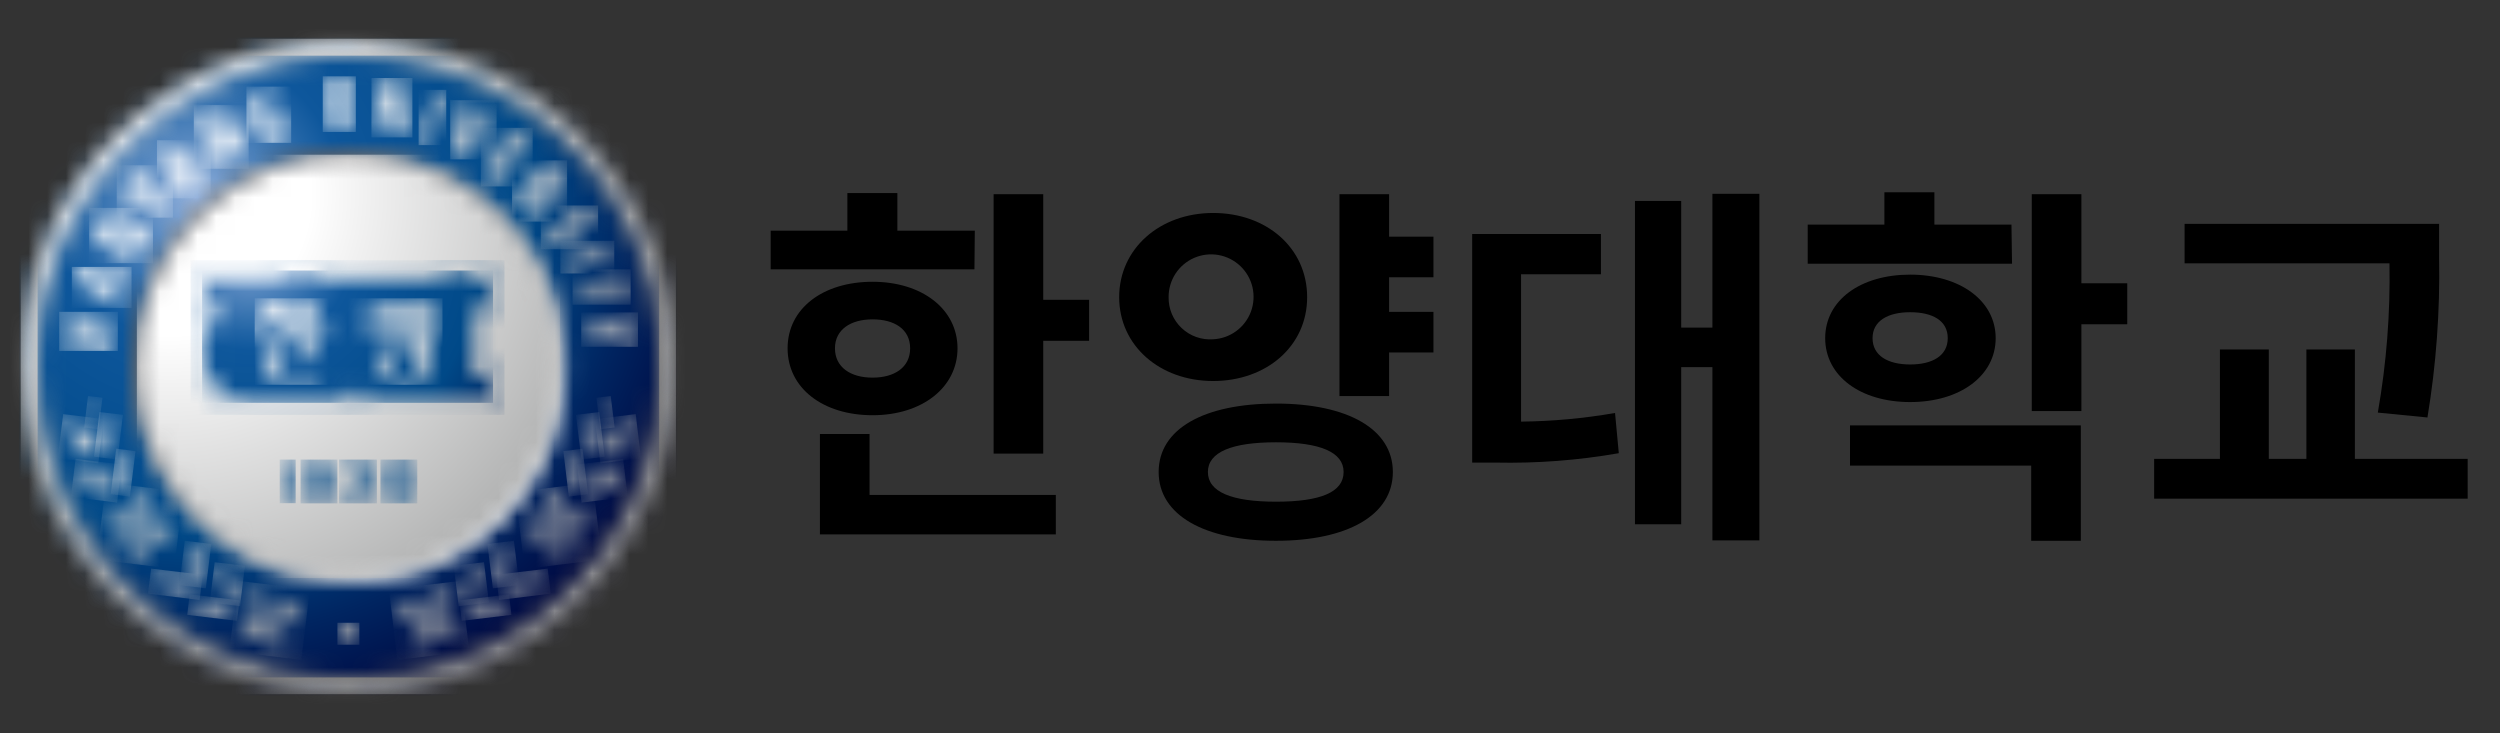<svg width="133" height="39" viewBox="0 0 133 39" fill="none" xmlns="http://www.w3.org/2000/svg">
<rect x="0" y="0" width="133" height="39" fill="#333333" stroke="none"/>
<mask id="mask0_1_15991" style="mask-type:luminance" maskUnits="userSpaceOnUse" x="1" y="2" width="35" height="35">
<path d="M1.1 19.5C1.1 22.947 2.122 26.317 4.037 29.184C5.953 32.05 8.675 34.284 11.86 35.603C15.045 36.922 18.549 37.268 21.93 36.595C25.311 35.923 28.417 34.263 30.855 31.825C33.292 29.387 34.953 26.282 35.625 22.9C36.298 19.519 35.952 16.015 34.633 12.83C33.314 9.645 31.08 6.923 28.214 5.007C25.347 3.092 21.977 2.07 18.53 2.07C16.241 2.07 13.975 2.521 11.86 3.397C9.745 4.273 7.824 5.557 6.205 7.175C2.936 10.444 1.1 14.877 1.1 19.5Z" fill="white"/>
</mask>
<g mask="url(#mask0_1_15991)">
<path d="M35.96 2.06H1.1V36.93H35.96V2.06Z" fill="url(#paint0_radial_1_15991)"/>
</g>
<mask id="mask1_1_15991" style="mask-type:luminance" maskUnits="userSpaceOnUse" x="1" y="2" width="35" height="35">
<path d="M1.17 19.5C1.17 16.064 2.189 12.706 4.097 9.85C6.006 6.993 8.719 4.767 11.893 3.452C15.067 2.138 18.559 1.794 21.929 2.464C25.298 3.134 28.393 4.788 30.822 7.218C33.252 9.647 34.906 12.742 35.576 16.111C36.246 19.481 35.903 22.973 34.588 26.147C33.273 29.321 31.047 32.034 28.19 33.943C25.334 35.851 21.976 36.87 18.54 36.87C13.935 36.865 9.52 35.033 6.263 31.777C3.007 28.52 1.175 24.105 1.17 19.5ZM1 19.5C1 22.96 2.026 26.342 3.947 29.219C5.869 32.097 8.6 34.34 11.796 35.665C14.992 36.99 18.509 37.339 21.903 36.666C25.297 35.993 28.415 34.329 30.864 31.885C33.312 29.441 34.981 26.325 35.66 22.932C36.339 19.54 35.996 16.022 34.676 12.824C33.357 9.626 31.118 6.89 28.244 4.964C25.37 3.037 21.99 2.006 18.53 2C13.885 1.997 9.429 3.839 6.142 7.121C2.855 10.402 1.005 14.855 1 19.5Z" fill="white"/>
</mask>
<g mask="url(#mask1_1_15991)">
<path d="M36.03 2H1.03V37H36.03V2Z" fill="url(#paint1_radial_1_15991)"/>
</g>
<mask id="mask2_1_15991" style="mask-type:luminance" maskUnits="userSpaceOnUse" x="1" y="2" width="35" height="35">
<path d="M1.79 19.5C1.79 22.811 2.772 26.047 4.611 28.8C6.451 31.553 9.065 33.699 12.124 34.966C15.183 36.233 18.549 36.564 21.796 35.918C25.043 35.272 28.026 33.678 30.367 31.337C32.708 28.996 34.303 26.013 34.948 22.766C35.594 19.519 35.263 16.153 33.996 13.094C32.729 10.035 30.583 7.421 27.83 5.581C25.077 3.742 21.841 2.76 18.53 2.76C14.09 2.76 9.832 4.524 6.693 7.663C3.554 10.802 1.79 15.06 1.79 19.5Z" fill="white"/>
</mask>
<g mask="url(#mask2_1_15991)">
<path d="M18.53 -13.99L52.02 19.5L18.53 52.98L-14.95 19.5L18.53 -13.99Z" fill="url(#paint2_linear_1_15991)"/>
</g>
<mask id="mask3_1_15991" style="mask-type:luminance" maskUnits="userSpaceOnUse" x="2" y="2" width="34" height="35">
<path d="M2 19.5C2 22.771 2.97 25.969 4.787 28.689C6.605 31.409 9.188 33.529 12.21 34.781C15.233 36.033 18.558 36.36 21.767 35.722C24.975 35.084 27.922 33.509 30.235 31.196C32.549 28.882 34.124 25.935 34.762 22.727C35.4 19.518 35.073 16.193 33.821 13.17C32.569 10.148 30.449 7.565 27.729 5.748C25.009 3.93 21.811 2.96 18.54 2.96C14.154 2.963 9.949 4.706 6.847 7.807C3.746 10.909 2.003 15.114 2 19.5Z" fill="white"/>
</mask>
<g mask="url(#mask3_1_15991)">
<path d="M35.07 2.96H2V36.04H35.07V2.96Z" fill="url(#paint3_radial_1_15991)"/>
</g>
<mask id="mask4_1_15991" style="mask-type:luminance" maskUnits="userSpaceOnUse" x="7" y="7" width="24" height="25">
<path d="M7 19.5C7 21.783 7.677 24.014 8.946 25.912C10.214 27.81 12.017 29.289 14.126 30.163C16.235 31.036 18.556 31.264 20.795 30.818C23.034 30.372 25.09 29.271 26.703 27.657C28.317 26.042 29.415 23.984 29.86 21.745C30.304 19.506 30.074 17.185 29.199 15.077C28.324 12.968 26.843 11.167 24.944 9.9C23.045 8.633 20.813 7.958 18.53 7.96C15.471 7.963 12.539 9.18 10.377 11.344C8.214 13.507 7 16.441 7 19.5Z" fill="white"/>
</mask>
<g mask="url(#mask4_1_15991)">
<path d="M18.53 42.58L-4.55 19.5L18.53 -3.59L41.62 19.5L18.53 42.58Z" fill="url(#paint4_linear_1_15991)"/>
</g>
<mask id="mask5_1_15991" style="mask-type:luminance" maskUnits="userSpaceOnUse" x="7" y="8" width="23" height="23">
<path d="M7.28 19.5C7.282 21.727 7.944 23.903 9.183 25.753C10.421 27.603 12.18 29.045 14.238 29.896C16.296 30.746 18.559 30.968 20.743 30.532C22.926 30.097 24.932 29.024 26.506 27.448C28.079 25.873 29.151 23.867 29.584 21.683C30.018 19.499 29.794 17.236 28.942 15.179C28.089 13.122 26.646 11.364 24.795 10.127C22.943 8.89 20.767 8.23 18.54 8.23C17.061 8.23 15.595 8.522 14.229 9.088C12.862 9.655 11.62 10.485 10.575 11.531C9.529 12.578 8.7 13.821 8.134 15.188C7.569 16.555 7.279 18.02 7.28 19.5Z" fill="white"/>
</mask>
<g mask="url(#mask5_1_15991)">
<path d="M29.79 8.23H7.28V30.75H29.79V8.23Z" fill="url(#paint5_radial_1_15991)"/>
</g>
<mask id="mask6_1_15991" style="mask-type:luminance" maskUnits="userSpaceOnUse" x="10" y="14" width="17" height="8">
<path d="M23.52 14.39V14.95H16.77V14.39H15.16V14.95H10.92V16.38H12.19C11.727 16.594 11.34 16.944 11.081 17.384C10.822 17.823 10.703 18.331 10.74 18.84C10.779 19.551 11.093 20.219 11.615 20.702C12.138 21.186 12.828 21.447 13.54 21.43H18.21V20.93H19.53V21.43H26.21V20H25.11V16.38H26.21V14.95H25.11V14.39H23.52Z" fill="white"/>
</mask>
<g mask="url(#mask6_1_15991)">
<path d="M26.23 14.39H10.75V21.43H26.23V14.39Z" fill="url(#paint6_radial_1_15991)"/>
</g>
<mask id="mask7_1_15991" style="mask-type:luminance" maskUnits="userSpaceOnUse" x="10" y="13" width="17" height="10">
<path d="M23.15 14.56V13.98H25.62V14.56H26.71V16.77H25.59V19.68H26.71V21.92H19.23V21.4H18.66V21.92H13.54C13.057 21.932 12.578 21.835 12.138 21.636C11.698 21.437 11.309 21.141 11 20.77C10.533 20.241 10.268 19.565 10.25 18.86C10.22 18.13 10.466 17.416 10.94 16.86L11.04 16.75H10.5V14.56H14.79V13.98H17.22V14.56H23.15ZM23 13.84V14.42H17.37V13.84H14.66V14.42H10.37V16.85H10.79C10.349 17.421 10.122 18.129 10.15 18.85C10.169 19.587 10.444 20.295 10.93 20.85C11.248 21.232 11.647 21.538 12.099 21.746C12.55 21.954 13.043 22.058 13.54 22.05H18.79V21.5H19.09V22.01H26.85V19.5H25.73V16.9H26.85V14.41H25.76V13.83L23 13.84Z" fill="white"/>
</mask>
<g mask="url(#mask7_1_15991)">
<path d="M26.84 13.84H10.14V22.07H26.84V13.84Z" fill="url(#paint7_radial_1_15991)"/>
</g>
<mask id="mask8_1_15991" style="mask-type:luminance" maskUnits="userSpaceOnUse" x="13" y="15" width="11" height="6">
<path d="M14.06 18.76V19.63C14.055 19.728 14.072 19.826 14.108 19.917C14.145 20.008 14.2 20.09 14.272 20.157C14.343 20.225 14.428 20.276 14.521 20.308C14.614 20.339 14.713 20.35 14.81 20.34H17.05V19.96H14.77V18.76H14.06ZM14.17 17.5C14.185 17.39 14.232 17.287 14.304 17.202C14.377 17.118 14.472 17.056 14.578 17.024C14.684 16.993 14.798 16.992 14.904 17.023C15.011 17.053 15.107 17.114 15.18 17.197C15.254 17.281 15.301 17.383 15.318 17.493C15.335 17.603 15.319 17.715 15.274 17.817C15.229 17.918 15.155 18.004 15.062 18.065C14.97 18.126 14.861 18.159 14.75 18.16C14.668 18.156 14.588 18.136 14.514 18.101C14.44 18.065 14.374 18.015 14.32 17.953C14.266 17.892 14.224 17.82 14.199 17.742C14.173 17.664 14.163 17.582 14.17 17.5ZM13.55 16.41V16.79H14C13.87 16.861 13.762 16.965 13.684 17.091C13.607 17.218 13.564 17.362 13.56 17.51C13.56 18.01 14.07 18.42 14.75 18.42C15.43 18.42 15.94 18.01 15.94 17.51C15.935 17.362 15.892 17.218 15.814 17.092C15.737 16.966 15.629 16.862 15.5 16.79H16V16.4L13.55 16.41ZM20.22 17.01C20.239 16.889 20.293 16.776 20.374 16.685C20.455 16.593 20.561 16.527 20.679 16.494C20.797 16.461 20.922 16.462 21.039 16.498C21.156 16.533 21.26 16.602 21.34 16.695C21.419 16.788 21.47 16.902 21.486 17.024C21.503 17.145 21.484 17.268 21.433 17.379C21.381 17.49 21.299 17.584 21.196 17.65C21.092 17.716 20.972 17.75 20.85 17.75C20.759 17.745 20.67 17.722 20.589 17.681C20.508 17.641 20.435 17.584 20.376 17.515C20.317 17.446 20.273 17.366 20.246 17.279C20.219 17.192 20.21 17.1 20.22 17.01ZM19.55 17.01C19.565 17.165 19.611 17.316 19.684 17.453C19.758 17.591 19.858 17.713 19.979 17.811C20.1 17.91 20.239 17.983 20.389 18.028C20.538 18.072 20.695 18.087 20.85 18.07C21.005 18.087 21.162 18.072 21.311 18.028C21.461 17.983 21.6 17.91 21.721 17.811C21.842 17.713 21.942 17.591 22.016 17.453C22.09 17.316 22.135 17.165 22.15 17.01C22.117 16.698 21.962 16.411 21.719 16.212C21.475 16.013 21.163 15.919 20.85 15.95C20.537 15.919 20.225 16.013 19.982 16.212C19.738 16.411 19.583 16.698 19.55 17.01ZM14.11 16.25H15.39V15.87H14.11V16.25ZM16.35 15.88V18.96H17V17.36H17.54V16.97H17V15.87H16.34L16.35 15.88ZM20.82 19.43C20.804 19.277 20.834 19.123 20.907 18.988C20.98 18.853 21.093 18.744 21.23 18.674C21.366 18.604 21.521 18.577 21.673 18.596C21.825 18.616 21.968 18.681 22.083 18.784C22.197 18.886 22.278 19.021 22.314 19.17C22.351 19.319 22.341 19.476 22.287 19.619C22.232 19.763 22.136 19.887 22.009 19.974C21.883 20.062 21.734 20.109 21.58 20.11C21.485 20.118 21.389 20.107 21.298 20.077C21.208 20.046 21.124 19.998 21.053 19.934C20.982 19.871 20.924 19.793 20.884 19.706C20.844 19.619 20.822 19.526 20.82 19.43ZM22.33 15.88V18.5C22.091 18.393 21.832 18.339 21.57 18.34C21.245 18.302 20.919 18.389 20.656 18.585C20.394 18.78 20.217 19.068 20.16 19.39C20.16 19.97 20.79 20.44 21.57 20.44C21.892 20.485 22.219 20.405 22.485 20.218C22.75 20.03 22.935 19.748 23 19.43V17.73H23.56V17.35H23V16.81H23.55V16.43H23V15.88H22.34H22.33Z" fill="white"/>
</mask>
<g mask="url(#mask8_1_15991)">
<path d="M23.54 15.87H13.55V20.47H23.54V15.87Z" fill="url(#paint8_radial_1_15991)"/>
</g>
<mask id="mask9_1_15991" style="mask-type:luminance" maskUnits="userSpaceOnUse" x="31" y="21" width="2" height="2">
<path d="M31.93 21.95C31.937 22.246 32.035 22.532 32.21 22.77C32.387 22.536 32.488 22.253 32.5 21.96C32.494 21.666 32.4 21.38 32.23 21.14C32.048 21.372 31.944 21.655 31.93 21.95Z" fill="white"/>
</mask>
<g mask="url(#mask9_1_15991)">
<path d="M32.49 21.07L32.7 22.74L31.93 22.84L31.73 21.16L32.49 21.07Z" fill="url(#paint9_radial_1_15991)"/>
</g>
<mask id="mask10_1_15991" style="mask-type:luminance" maskUnits="userSpaceOnUse" x="31" y="22" width="3" height="3">
<path d="M32.57 23.01C32.235 23.412 32.011 23.895 31.92 24.41C32.421 24.256 32.873 23.973 33.23 23.59C33.557 23.214 33.772 22.753 33.85 22.26C33.358 22.376 32.912 22.637 32.57 23.01Z" fill="white"/>
</mask>
<g mask="url(#mask10_1_15991)">
<path d="M33.82 22.03L34.1 24.38L31.94 24.65L31.65 22.3L33.82 22.03Z" fill="url(#paint10_radial_1_15991)"/>
</g>
<mask id="mask11_1_15991" style="mask-type:luminance" maskUnits="userSpaceOnUse" x="30" y="22" width="2" height="3">
<path d="M31.07 23.18C31.179 23.608 31.396 24 31.7 24.32C31.802 23.913 31.802 23.487 31.7 23.08C31.593 22.69 31.37 22.341 31.06 22.08C30.951 22.456 30.951 22.854 31.06 23.23" fill="white"/>
</mask>
<g mask="url(#mask11_1_15991)">
<path d="M31.88 21.92L32.17 24.3L30.93 24.45L30.64 22.07L31.88 21.92Z" fill="url(#paint11_radial_1_15991)"/>
</g>
<mask id="mask12_1_15991" style="mask-type:luminance" maskUnits="userSpaceOnUse" x="30" y="24" width="4" height="3">
<path d="M31.79 25.19C31.381 25.539 31.074 25.991 30.9 26.5C31.419 26.435 31.912 26.235 32.33 25.92C32.716 25.61 33.007 25.197 33.17 24.73C32.669 24.748 32.187 24.923 31.79 25.23" fill="white"/>
</mask>
<g mask="url(#mask12_1_15991)">
<path d="M33.15 24.41L33.4 26.43L30.94 26.74L30.69 24.71L33.15 24.41Z" fill="url(#paint12_radial_1_15991)"/>
</g>
<mask id="mask13_1_15991" style="mask-type:luminance" maskUnits="userSpaceOnUse" x="30" y="23" width="2" height="4">
<path d="M30.29 25.09C30.328 25.533 30.475 25.959 30.72 26.33C30.918 25.955 31.014 25.534 31 25.11C30.973 24.692 30.816 24.294 30.55 23.97C30.366 24.313 30.286 24.702 30.32 25.09" fill="white"/>
</mask>
<g mask="url(#mask13_1_15991)">
<path d="M30.99 23.87L31.29 26.29L30.26 26.42L29.97 24L30.99 23.87Z" fill="url(#paint13_radial_1_15991)"/>
</g>
<mask id="mask14_1_15991" style="mask-type:luminance" maskUnits="userSpaceOnUse" x="26" y="30" width="4" height="2">
<path d="M27.79 30.62C27.311 30.744 26.872 30.992 26.52 31.34C26.991 31.496 27.494 31.527 27.98 31.43C28.437 31.322 28.856 31.09 29.19 30.76C28.9 30.634 28.587 30.569 28.27 30.57C28.109 30.567 27.947 30.584 27.79 30.62Z" fill="white"/>
</mask>
<g mask="url(#mask14_1_15991)">
<path d="M29.14 30.25L29.3 31.58L26.55 31.92L26.39 30.58L29.14 30.25Z" fill="url(#paint14_radial_1_15991)"/>
</g>
<mask id="mask15_1_15991" style="mask-type:luminance" maskUnits="userSpaceOnUse" x="26" y="28" width="2" height="4">
<path d="M26.48 29.84C26.318 30.263 26.266 30.721 26.33 31.17C26.666 30.906 26.93 30.562 27.1 30.17C27.263 29.774 27.295 29.335 27.19 28.92C26.87 29.157 26.624 29.479 26.48 29.85" fill="white"/>
</mask>
<g mask="url(#mask15_1_15991)">
<path d="M27.34 28.77L27.63 31.13L26.22 31.3L25.93 28.94L27.34 28.77Z" fill="url(#paint15_radial_1_15991)"/>
</g>
<mask id="mask16_1_15991" style="mask-type:luminance" maskUnits="userSpaceOnUse" x="24" y="31" width="4" height="2">
<path d="M24.52 32.32C24.92 32.568 25.379 32.706 25.85 32.72C26.297 32.718 26.733 32.59 27.11 32.35C26.744 32.082 26.303 31.936 25.85 31.93C25.384 31.944 24.929 32.079 24.53 32.32" fill="white"/>
</mask>
<g mask="url(#mask16_1_15991)">
<path d="M27.08 31.62L27.21 32.71L24.56 33.03L24.43 31.94L27.08 31.62Z" fill="url(#paint16_radial_1_15991)"/>
</g>
<mask id="mask17_1_15991" style="mask-type:luminance" maskUnits="userSpaceOnUse" x="24" y="30" width="2" height="3">
<path d="M24.83 30.83C24.576 31.205 24.421 31.639 24.38 32.09C24.779 31.913 25.124 31.633 25.38 31.28C25.629 30.93 25.759 30.509 25.75 30.08C25.388 30.24 25.079 30.5 24.86 30.83" fill="white"/>
</mask>
<g mask="url(#mask17_1_15991)">
<path d="M25.75 29.91L26.01 32.05L24.4 32.25L24.14 30.1L25.75 29.91Z" fill="url(#paint17_radial_1_15991)"/>
</g>
<mask id="mask18_1_15991" style="mask-type:luminance" maskUnits="userSpaceOnUse" x="21" y="31" width="4" height="4">
<path d="M22.62 33.37C22.539 33.329 22.472 33.266 22.427 33.187C22.382 33.108 22.361 33.018 22.367 32.927C22.374 32.837 22.407 32.75 22.462 32.678C22.517 32.606 22.593 32.552 22.679 32.523C22.765 32.494 22.857 32.491 22.945 32.514C23.033 32.538 23.111 32.587 23.171 32.655C23.231 32.723 23.27 32.807 23.282 32.897C23.294 32.987 23.28 33.078 23.24 33.16C23.2 33.237 23.14 33.302 23.066 33.348C22.992 33.394 22.907 33.419 22.82 33.42C22.75 33.422 22.681 33.404 22.62 33.37ZM22.8 31.97C22.715 32.133 22.674 32.316 22.68 32.5C22.57 32.351 22.426 32.231 22.26 32.15C21.87 31.96 21.33 31.92 21.21 32.15C21.09 32.38 21.46 32.79 21.85 32.98C22.014 33.064 22.196 33.105 22.38 33.1C22.223 33.2 22.092 33.338 22 33.5C21.81 33.89 21.77 34.43 22 34.5C22.23 34.57 22.64 34.25 22.83 33.86C22.914 33.696 22.955 33.514 22.95 33.33C23.059 33.479 23.204 33.599 23.37 33.68C23.75 33.87 24.3 33.91 24.42 33.68C24.54 33.45 24.17 33.04 23.78 32.85C23.617 32.765 23.434 32.724 23.25 32.73C23.399 32.62 23.519 32.476 23.6 32.31C23.79 31.92 23.83 31.38 23.6 31.26H23.51C23.27 31.26 22.94 31.6 22.77 31.93" fill="white"/>
</mask>
<g mask="url(#mask18_1_15991)">
<path d="M24.51 30.9L24.97 34.64L21.14 35.11L20.69 31.36L24.51 30.9Z" fill="url(#paint18_radial_1_15991)"/>
</g>
<mask id="mask19_1_15991" style="mask-type:luminance" maskUnits="userSpaceOnUse" x="27" y="26" width="5" height="4">
<path d="M29.25 28.02C29.24 27.958 29.243 27.895 29.258 27.834C29.272 27.773 29.299 27.716 29.336 27.666C29.374 27.616 29.421 27.573 29.474 27.541C29.528 27.509 29.588 27.488 29.65 27.48C29.776 27.463 29.904 27.497 30.005 27.573C30.106 27.65 30.173 27.764 30.19 27.89C30.2 27.952 30.197 28.015 30.183 28.076C30.168 28.137 30.141 28.194 30.104 28.244C30.066 28.294 30.019 28.337 29.966 28.369C29.912 28.401 29.852 28.422 29.79 28.43H29.72C29.606 28.429 29.495 28.387 29.409 28.312C29.323 28.237 29.267 28.133 29.25 28.02ZM29.46 26.12C29.2 26.12 29.07 26.7 29.13 27.12C29.151 27.308 29.22 27.486 29.33 27.64C29.151 27.576 28.958 27.559 28.77 27.59C28.33 27.65 27.85 27.93 27.89 28.19C27.93 28.45 28.47 28.58 28.89 28.52C29.078 28.499 29.256 28.43 29.41 28.32C29.346 28.499 29.329 28.692 29.36 28.88C29.42 29.31 29.7 29.8 29.96 29.76C30.22 29.72 30.35 29.18 30.29 28.76C30.264 28.574 30.196 28.396 30.09 28.24C30.266 28.304 30.456 28.321 30.64 28.29C31.08 28.23 31.56 27.94 31.52 27.69C31.48 27.44 30.94 27.3 30.52 27.36C30.332 27.381 30.154 27.45 30 27.56C30.064 27.381 30.081 27.188 30.05 27C29.99 26.58 29.73 26.11 29.48 26.11" fill="white"/>
</mask>
<g mask="url(#mask19_1_15991)">
<path d="M31.53 25.67L32.03 29.76L27.91 30.27L27.41 26.18L31.53 25.67Z" fill="url(#paint19_radial_1_15991)"/>
</g>
<mask id="mask20_1_15991" style="mask-type:luminance" maskUnits="userSpaceOnUse" x="4" y="21" width="2" height="2">
<path d="M4.68 21.95C4.697 22.242 4.798 22.523 4.97 22.76C5.154 22.528 5.254 22.241 5.254 21.945C5.254 21.649 5.154 21.362 4.97 21.13C4.797 21.369 4.699 21.655 4.69 21.95" fill="white"/>
</mask>
<g mask="url(#mask20_1_15991)">
<path d="M4.68 21.07L4.48 22.74L5.24 22.84L5.45 21.16L4.68 21.07Z" fill="url(#paint20_radial_1_15991)"/>
</g>
<mask id="mask21_1_15991" style="mask-type:luminance" maskUnits="userSpaceOnUse" x="3" y="22" width="3" height="3">
<path d="M4 23.59C4.358 23.973 4.809 24.256 5.31 24.41C5.219 23.893 4.991 23.409 4.65 23.01C4.309 22.638 3.862 22.38 3.37 22.27C3.456 22.759 3.673 23.216 4 23.59Z" fill="white"/>
</mask>
<g mask="url(#mask21_1_15991)">
<path d="M3.36 22.03L3.07 24.38L5.23 24.65L5.52 22.3L3.36 22.03Z" fill="url(#paint21_radial_1_15991)"/>
</g>
<mask id="mask22_1_15991" style="mask-type:luminance" maskUnits="userSpaceOnUse" x="5" y="22" width="2" height="3">
<path d="M5.44 23.09C5.331 23.496 5.331 23.924 5.44 24.33C5.745 24.011 5.962 23.618 6.07 23.19C6.18 22.814 6.18 22.416 6.07 22.04C5.748 22.311 5.523 22.68 5.43 23.09" fill="white"/>
</mask>
<g mask="url(#mask22_1_15991)">
<path d="M5.29 21.92L5 24.3L6.25 24.45L6.54 22.07L5.29 21.92Z" fill="url(#paint22_radial_1_15991)"/>
</g>
<mask id="mask23_1_15991" style="mask-type:luminance" maskUnits="userSpaceOnUse" x="4" y="24" width="3" height="3">
<path d="M4 24.68C4.163 25.147 4.454 25.56 4.84 25.87C5.25 26.201 5.74 26.418 6.26 26.5C6.08 26.006 5.773 25.568 5.37 25.23C4.981 24.91 4.502 24.718 4 24.68Z" fill="white"/>
</mask>
<g mask="url(#mask23_1_15991)">
<path d="M4.02 24.41L3.77 26.43L6.23 26.74L6.48 24.71L4.02 24.41Z" fill="url(#paint23_radial_1_15991)"/>
</g>
<mask id="mask24_1_15991" style="mask-type:luminance" maskUnits="userSpaceOnUse" x="6" y="23" width="1" height="4">
<path d="M6.21 25.11C6.186 25.532 6.273 25.952 6.46 26.33C6.707 25.96 6.855 25.533 6.89 25.09C6.921 24.699 6.842 24.308 6.66 23.96C6.392 24.286 6.235 24.689 6.21 25.11Z" fill="white"/>
</mask>
<g mask="url(#mask24_1_15991)">
<path d="M6.18 23.87L5.89 26.29L6.91 26.42L7.21 24L6.18 23.87Z" fill="url(#paint24_radial_1_15991)"/>
</g>
<mask id="mask25_1_15991" style="mask-type:luminance" maskUnits="userSpaceOnUse" x="8" y="30" width="3" height="2">
<path d="M8 30.76C8.332 31.093 8.751 31.325 9.21 31.43C9.696 31.526 10.199 31.495 10.67 31.34C10.315 30.996 9.878 30.748 9.4 30.62C9.246 30.584 9.088 30.567 8.93 30.57C8.61 30.569 8.294 30.633 8 30.76Z" fill="white"/>
</mask>
<g mask="url(#mask25_1_15991)">
<path d="M8.04 30.25L7.87 31.58L10.62 31.92L10.78 30.58L8.04 30.25Z" fill="url(#paint25_radial_1_15991)"/>
</g>
<mask id="mask26_1_15991" style="mask-type:luminance" maskUnits="userSpaceOnUse" x="9" y="28" width="2" height="4">
<path d="M10.08 30.16C10.249 30.552 10.514 30.896 10.85 31.16C10.914 30.711 10.862 30.253 10.7 29.83C10.558 29.461 10.315 29.139 10 28.9C9.892 29.314 9.92 29.753 10.08 30.15" fill="white"/>
</mask>
<g mask="url(#mask26_1_15991)">
<path d="M9.83 28.77L9.54 31.13L10.95 31.3L11.24 28.94L9.83 28.77Z" fill="url(#paint26_radial_1_15991)"/>
</g>
<mask id="mask27_1_15991" style="mask-type:luminance" maskUnits="userSpaceOnUse" x="10" y="31" width="3" height="2">
<path d="M11.32 31.93C10.867 31.936 10.426 32.082 10.06 32.35C10.438 32.588 10.874 32.716 11.32 32.72C11.791 32.708 12.251 32.57 12.65 32.32C12.252 32.076 11.797 31.942 11.33 31.93" fill="white"/>
</mask>
<g mask="url(#mask27_1_15991)">
<path d="M10.09 31.62L9.96 32.71L12.61 33.03L12.75 31.94L10.09 31.62Z" fill="url(#paint27_radial_1_15991)"/>
</g>
<mask id="mask28_1_15991" style="mask-type:luminance" maskUnits="userSpaceOnUse" x="11" y="30" width="2" height="3">
<path d="M11.82 31.27C12.076 31.624 12.421 31.903 12.82 32.08C12.778 31.629 12.623 31.196 12.37 30.82C12.145 30.492 11.833 30.232 11.47 30.07C11.461 30.499 11.591 30.92 11.84 31.27" fill="white"/>
</mask>
<g mask="url(#mask28_1_15991)">
<path d="M11.42 29.91L11.16 32.05L12.77 32.25L13.03 30.1L11.42 29.91Z" fill="url(#paint28_radial_1_15991)"/>
</g>
<mask id="mask29_1_15991" style="mask-type:luminance" maskUnits="userSpaceOnUse" x="12" y="31" width="4" height="4">
<path d="M13.93 33.16C13.903 33.106 13.886 33.046 13.882 32.986C13.878 32.925 13.886 32.864 13.905 32.806C13.925 32.748 13.956 32.695 13.996 32.65C14.036 32.604 14.085 32.567 14.14 32.54C14.252 32.487 14.38 32.479 14.497 32.519C14.615 32.558 14.712 32.641 14.77 32.75C14.797 32.804 14.814 32.864 14.818 32.925C14.822 32.985 14.814 33.046 14.795 33.104C14.775 33.162 14.744 33.215 14.704 33.261C14.664 33.306 14.615 33.343 14.56 33.37C14.494 33.401 14.423 33.418 14.35 33.42C14.262 33.422 14.176 33.399 14.101 33.353C14.027 33.307 13.967 33.24 13.93 33.16ZM13.55 31.34C13.32 31.45 13.36 32 13.55 32.39C13.631 32.556 13.751 32.7 13.9 32.81C13.716 32.804 13.533 32.845 13.37 32.93C12.98 33.12 12.62 33.53 12.73 33.76C12.84 33.99 13.39 33.95 13.73 33.76C13.898 33.682 14.043 33.561 14.15 33.41C14.144 33.594 14.185 33.777 14.27 33.94C14.46 34.33 14.87 34.69 15.1 34.58C15.33 34.47 15.29 33.92 15.1 33.58C15.019 33.414 14.899 33.27 14.75 33.16C14.934 33.166 15.117 33.125 15.28 33.04C15.67 32.85 16.03 32.44 15.92 32.21C15.81 31.98 15.26 32.02 14.87 32.21C14.702 32.288 14.557 32.409 14.45 32.56C14.456 32.376 14.415 32.193 14.33 32.03C14.16 31.69 13.83 31.37 13.6 31.37C13.585 31.36 13.568 31.355 13.55 31.355C13.532 31.355 13.515 31.36 13.5 31.37" fill="white"/>
</mask>
<g mask="url(#mask29_1_15991)">
<path d="M12.66 30.9L12.2 34.64L16.03 35.11L16.49 31.36L12.66 30.9Z" fill="url(#paint29_radial_1_15991)"/>
</g>
<mask id="mask30_1_15991" style="mask-type:luminance" maskUnits="userSpaceOnUse" x="5" y="26" width="5" height="4">
<path d="M7.38 28.42C7.318 28.412 7.258 28.391 7.204 28.359C7.151 28.327 7.104 28.285 7.066 28.234C7.029 28.184 7.002 28.127 6.987 28.066C6.973 28.005 6.97 27.942 6.98 27.88C7.006 27.761 7.076 27.656 7.176 27.585C7.276 27.515 7.399 27.485 7.52 27.5C7.653 27.509 7.776 27.571 7.863 27.671C7.95 27.772 7.994 27.902 7.985 28.035C7.976 28.168 7.914 28.291 7.814 28.378C7.713 28.465 7.583 28.509 7.45 28.5H7.38M7.11 27.09C7.063 27.274 7.063 27.466 7.11 27.65C6.956 27.54 6.777 27.471 6.59 27.45C6.16 27.39 5.59 27.52 5.59 27.78C5.59 28.04 6.04 28.32 6.47 28.38C6.658 28.411 6.85 28.394 7.03 28.33C6.92 28.483 6.851 28.663 6.83 28.85C6.77 29.29 6.9 29.85 7.16 29.85C7.42 29.85 7.7 29.4 7.76 28.97C7.807 28.786 7.807 28.594 7.76 28.41C7.913 28.52 8.092 28.589 8.28 28.61C8.72 28.67 9.28 28.54 9.28 28.28C9.28 28.02 8.83 27.74 8.4 27.68C8.212 27.649 8.019 27.666 7.84 27.73C7.95 27.576 8.019 27.398 8.04 27.21C8.1 26.77 7.97 26.21 7.71 26.21C7.47 26.21 7.2 26.67 7.14 27.09" fill="white"/>
</mask>
<g mask="url(#mask30_1_15991)">
<path d="M5.64 25.67L5.14 29.76L9.26 30.27L9.76 26.18L5.64 25.67Z" fill="url(#paint30_radial_1_15991)"/>
</g>
<mask id="mask31_1_15991" style="mask-type:luminance" maskUnits="userSpaceOnUse" x="17" y="33" width="3" height="2">
<path d="M18 33.72C17.998 33.837 18.031 33.952 18.095 34.05C18.158 34.149 18.25 34.226 18.357 34.272C18.465 34.318 18.584 34.331 18.699 34.31C18.814 34.288 18.92 34.233 19.003 34.151C19.087 34.069 19.144 33.964 19.168 33.849C19.191 33.734 19.18 33.615 19.136 33.507C19.092 33.398 19.016 33.305 18.919 33.24C18.822 33.175 18.707 33.14 18.59 33.14C18.513 33.139 18.436 33.153 18.365 33.181C18.293 33.21 18.228 33.252 18.173 33.306C18.118 33.36 18.075 33.425 18.045 33.496C18.015 33.567 18 33.643 18 33.72Z" fill="white"/>
</mask>
<g mask="url(#mask31_1_15991)">
<path d="M19.12 33.13H17.95V34.3H19.12V33.13Z" fill="url(#paint31_radial_1_15991)"/>
</g>
<mask id="mask32_1_15991" style="mask-type:luminance" maskUnits="userSpaceOnUse" x="3" y="16" width="4" height="3">
<path d="M3.27 17.15L4.45 17.3L4.37 17.88L3.2 17.73L3.15 18.29L6.04 18.67L6.09 18.11L4.89 17.95L4.96 17.37L6.16 17.53L6.27 16.97L3.37 16.59L3.27 17.15Z" fill="white"/>
</mask>
<g mask="url(#mask32_1_15991)">
<path d="M6.27 16.59H3.15V18.67H6.27V16.59Z" fill="url(#paint32_radial_1_15991)"/>
</g>
<mask id="mask33_1_15991" style="mask-type:luminance" maskUnits="userSpaceOnUse" x="3" y="14" width="4" height="3">
<path d="M5.05 15.02L4.46 14.71L5.11 14.83L5.71 14.93L5.58 15.32L5.05 15.02ZM3.82 14.81L6.41 16.37L6.56 15.84L6 15.5L6.17 15.01L6.83 15.1L7 14.6L4 14.2L3.82 14.81Z" fill="white"/>
</mask>
<g mask="url(#mask33_1_15991)">
<path d="M7 14.2H3.82V16.38H7V14.2Z" fill="url(#paint33_radial_1_15991)"/>
</g>
<mask id="mask34_1_15991" style="mask-type:luminance" maskUnits="userSpaceOnUse" x="4" y="11" width="5" height="3">
<path d="M5.34 11.48L7.1 12.43L4.98 12.1L4.74 12.55L7.28 14L7.51 13.56L5.78 12.61L5.8 12.62L7.86 12.95L8.14 12.51L5.6 11.06L5.34 11.48Z" fill="white"/>
</mask>
<g mask="url(#mask34_1_15991)">
<path d="M8.14 11.06H4.74V14H8.14V11.06Z" fill="url(#paint34_radial_1_15991)"/>
</g>
<mask id="mask35_1_15991" style="mask-type:luminance" maskUnits="userSpaceOnUse" x="6" y="8" width="4" height="4">
<path d="M7 9.21L7.42 9.79C7.541 9.967 7.671 10.137 7.81 10.3C7.625 10.197 7.435 10.103 7.24 10.02L6.57 9.72L6.2 10.19L8 10.87L8.85 11.59L9.22 11.16L8.35 10.42L7.42 8.8L7 9.21Z" fill="white"/>
</mask>
<g mask="url(#mask35_1_15991)">
<path d="M9.2 8.79H6.21V11.58H9.2V8.79Z" fill="url(#paint35_radial_1_15991)"/>
</g>
<mask id="mask36_1_15991" style="mask-type:luminance" maskUnits="userSpaceOnUse" x="8" y="7" width="4" height="4">
<path d="M9.28 8.68C9.2 8.5 9 8.28 8.93 8.11C9.07 8.24 9.29 8.44 9.43 8.55L9.89 8.95L9.58 9.22L9.28 8.68ZM8.35 7.9L9.77 10.56L10.17 10.18L9.83 9.58L10.23 9.24L10.76 9.68L11.2 9.34L8.86 7.5L8.35 7.9Z" fill="white"/>
</mask>
<g mask="url(#mask36_1_15991)">
<path d="M11.21 7.46H8.35V10.55H11.21V7.46Z" fill="url(#paint36_radial_1_15991)"/>
</g>
<mask id="mask37_1_15991" style="mask-type:luminance" maskUnits="userSpaceOnUse" x="10" y="5" width="4" height="4">
<path d="M11.38 5.81L11.69 6.38C11.95 6.85 12.22 7.27 12.39 7.52C12.2 7.34 11.89 7.09 11.71 6.93L10.76 6.15L10.32 6.42L11.73 8.97L12.15 8.71L11.83 8.13C11.55 7.62 11.31 7.24 11.16 6.99C11.374 7.21 11.601 7.417 11.84 7.61L12.77 8.37L13.23 8.15L11.81 5.58L11.38 5.81Z" fill="white"/>
</mask>
<g mask="url(#mask37_1_15991)">
<path d="M13.23 5.59H10.31V8.98H13.23V5.59Z" fill="url(#paint37_radial_1_15991)"/>
</g>
<mask id="mask38_1_15991" style="mask-type:luminance" maskUnits="userSpaceOnUse" x="13" y="4" width="3" height="4">
<path d="M14.13 4.68C13.55 4.87 13.13 5.47 13.42 6.47C13.466 6.675 13.553 6.87 13.675 7.041C13.797 7.213 13.951 7.359 14.13 7.47C14.263 7.54 14.411 7.579 14.562 7.585C14.712 7.59 14.862 7.561 15 7.5C15.195 7.44 15.378 7.345 15.54 7.22L15 5.76L14.26 6L14.4 6.44L14.65 6.36L14.86 7.03H14.76C14.51 7.11 14.18 6.96 13.96 6.29C13.74 5.62 13.96 5.23 14.3 5.11C14.409 5.089 14.521 5.089 14.63 5.11L14.58 4.62H14.49C14.361 4.615 14.232 4.636 14.11 4.68" fill="white"/>
</mask>
<g mask="url(#mask38_1_15991)">
<path d="M15.49 4.61H13.11V7.6H15.49V4.61Z" fill="url(#paint38_radial_1_15991)"/>
</g>
<mask id="mask39_1_15991" style="mask-type:luminance" maskUnits="userSpaceOnUse" x="17" y="4" width="2" height="3">
<path d="M18.35 5.94C18.35 6.38 18.25 6.5 18.09 6.5C17.93 6.5 17.81 6.38 17.8 5.96L17.74 4.07H17.18L17.24 5.84C17.24 6.56 17.51 6.97 18.12 6.95C18.73 6.93 18.94 6.52 18.92 5.78L18.84 4.02H18.28L18.35 5.94Z" fill="white"/>
</mask>
<g mask="url(#mask39_1_15991)">
<path d="M18.93 4.06H17.17V7.02H18.93V4.06Z" fill="url(#paint39_radial_1_15991)"/>
</g>
<mask id="mask40_1_15991" style="mask-type:luminance" maskUnits="userSpaceOnUse" x="19" y="4" width="3" height="4">
<path d="M19.76 7.03L20.26 7.08L20.55 5.12H20.56L20.96 7.21L21.46 7.31L21.95 4.43L21.46 4.33L21.18 6.3L20.76 4.21L20.26 4.15L19.76 7.03Z" fill="white"/>
</mask>
<g mask="url(#mask40_1_15991)">
<path d="M21.94 4.15H19.76V7.31H21.94V4.15Z" fill="url(#paint40_radial_1_15991)"/>
</g>
<mask id="mask41_1_15991" style="mask-type:luminance" maskUnits="userSpaceOnUse" x="22" y="4" width="2" height="4">
<path d="M23.208 4.782L22.27 7.537L22.8 7.717L23.738 4.963L23.208 4.782Z" fill="white"/>
</mask>
<g mask="url(#mask41_1_15991)">
<path d="M23.74 4.78H22.27V7.72H23.74V4.78Z" fill="url(#paint41_radial_1_15991)"/>
</g>
<mask id="mask42_1_15991" style="mask-type:luminance" maskUnits="userSpaceOnUse" x="23" y="5" width="4" height="4">
<path d="M23.95 8.2L24.5 8.48L26.42 6.22L25.88 5.91L24.54 7.78V7.77L25.26 5.59L24.69 5.33L23.95 8.2Z" fill="white"/>
</mask>
<g mask="url(#mask42_1_15991)">
<path d="M26.42 5.33H23.95V8.48H26.42V5.33Z" fill="url(#paint42_radial_1_15991)"/>
</g>
<mask id="mask43_1_15991" style="mask-type:luminance" maskUnits="userSpaceOnUse" x="25" y="6" width="4" height="4">
<path d="M25.58 9.13L26.62 9.92L26.92 9.52L26.32 9.07L26.79 8.45L27.32 8.84L27.6 8.47L27.08 8.07L27.48 7.54L28.03 7.96L28.33 7.56L27.33 6.8L25.58 9.13Z" fill="white"/>
</mask>
<g mask="url(#mask43_1_15991)">
<path d="M28.34 6.8H25.58V9.92H28.34V6.8Z" fill="url(#paint43_radial_1_15991)"/>
</g>
<mask id="mask44_1_15991" style="mask-type:luminance" maskUnits="userSpaceOnUse" x="27" y="8" width="4" height="4">
<path d="M28.87 9.9L28.8 9.83L29.43 9.24C29.47 9.261 29.505 9.292 29.53 9.33C29.7 9.52 29.63 9.71 29.46 9.88C29.371 9.965 29.253 10.015 29.13 10.02C29.081 10.018 29.033 10.007 28.988 9.986C28.943 9.966 28.903 9.936 28.87 9.9ZM27.24 10.5L27.64 10.9L28.48 10.11L28.54 10.17C28.67 10.31 28.65 10.44 28.43 10.73C28.28 10.91 28.143 11.101 28.02 11.3L28.41 11.77C28.544 11.521 28.698 11.284 28.87 11.06C29.06 10.81 29.13 10.61 29.05 10.41C29.19 10.466 29.343 10.48 29.491 10.449C29.638 10.419 29.773 10.346 29.88 10.24C29.967 10.173 30.038 10.086 30.086 9.988C30.135 9.889 30.16 9.78 30.16 9.67C30.134 9.393 30.006 9.137 29.8 8.95C29.65 8.79 29.49 8.64 29.37 8.52L27.24 10.5Z" fill="white"/>
</mask>
<g mask="url(#mask44_1_15991)">
<path d="M30.17 8.53H27.24V11.79H30.17V8.53Z" fill="url(#paint44_radial_1_15991)"/>
</g>
<mask id="mask45_1_15991" style="mask-type:luminance" maskUnits="userSpaceOnUse" x="28" y="10" width="4" height="4">
<path d="M30.45 11.07C30.315 11.175 30.209 11.313 30.143 11.47C30.076 11.628 30.051 11.8 30.07 11.97C30.07 12.26 30.07 12.42 29.88 12.54C29.69 12.66 29.54 12.61 29.39 12.38C29.3 12.242 29.245 12.084 29.23 11.92L28.78 12.11C28.807 12.299 28.875 12.48 28.98 12.64C29.035 12.749 29.112 12.846 29.207 12.923C29.302 13.001 29.412 13.057 29.53 13.088C29.649 13.119 29.772 13.125 29.893 13.104C30.014 13.084 30.128 13.038 30.23 12.97C30.374 12.874 30.489 12.741 30.562 12.583C30.634 12.426 30.661 12.252 30.64 12.08C30.64 11.71 30.64 11.59 30.8 11.5C30.837 11.476 30.879 11.461 30.923 11.455C30.966 11.449 31.011 11.453 31.053 11.467C31.095 11.48 31.134 11.502 31.166 11.532C31.198 11.562 31.224 11.599 31.24 11.64C31.313 11.746 31.355 11.871 31.36 12L31.82 11.81C31.802 11.653 31.747 11.502 31.66 11.37C31.588 11.235 31.482 11.121 31.352 11.041C31.222 10.96 31.073 10.915 30.92 10.91C30.754 10.93 30.594 10.985 30.45 11.07Z" fill="white"/>
</mask>
<g mask="url(#mask45_1_15991)">
<path d="M31.82 10.93H28.77V13.26H31.82V10.93Z" fill="url(#paint45_radial_1_15991)"/>
</g>
<mask id="mask46_1_15991" style="mask-type:luminance" maskUnits="userSpaceOnUse" x="29" y="12" width="4" height="3">
<path d="M29.81 14.04L30.05 14.55L32.68 13.32L32.44 12.81L29.81 14.04Z" fill="white"/>
</mask>
<g mask="url(#mask46_1_15991)">
<path d="M32.68 12.81H29.81V14.55H32.68V12.81Z" fill="url(#paint46_radial_1_15991)"/>
</g>
<mask id="mask47_1_15991" style="mask-type:luminance" maskUnits="userSpaceOnUse" x="30" y="14" width="4" height="3">
<path d="M32.59 14.48L32.75 14.96L30.46 15.67L30.62 16.2L32.91 15.5L33.05 15.99L33.54 15.84L33.08 14.33L32.59 14.48Z" fill="white"/>
</mask>
<g mask="url(#mask47_1_15991)">
<path d="M33.55 14.33H30.46V16.21H33.55V14.33Z" fill="url(#paint47_radial_1_15991)"/>
</g>
<mask id="mask48_1_15991" style="mask-type:luminance" maskUnits="userSpaceOnUse" x="30" y="16" width="4" height="3">
<path d="M32.02 17.47L30.92 17.61L30.99 18.17L32.11 18.03L33.94 18.45L33.89 17.88L32.53 17.73V17.72L33.81 17.22L33.71 16.62L32.02 17.47Z" fill="white"/>
</mask>
<g mask="url(#mask48_1_15991)">
<path d="M33.94 16.62H30.92V18.45H33.94V16.62Z" fill="url(#paint48_radial_1_15991)"/>
</g>
<mask id="mask49_1_15991" style="mask-type:luminance" maskUnits="userSpaceOnUse" x="15" y="24" width="3" height="3">
<path d="M16.75 25.59C16.693 25.581 16.639 25.56 16.59 25.53C16.541 25.503 16.502 25.461 16.48 25.41C16.454 25.35 16.44 25.285 16.44 25.22C16.44 25.155 16.454 25.09 16.48 25.03C16.509 24.983 16.546 24.943 16.59 24.91L16.75 24.84H16.94H17.12C17.179 24.849 17.234 24.873 17.28 24.91C17.326 24.94 17.364 24.981 17.39 25.03C17.416 25.09 17.43 25.155 17.43 25.22C17.43 25.285 17.416 25.35 17.39 25.41C17.364 25.459 17.326 25.5 17.28 25.53C17.231 25.56 17.177 25.581 17.12 25.59H16.94C16.877 25.6 16.813 25.6 16.75 25.59ZM16.62 24.5C16.505 24.529 16.396 24.58 16.3 24.65C16.206 24.72 16.128 24.808 16.07 24.91C16.007 25.026 15.976 25.158 15.98 25.29C15.978 25.399 16.005 25.506 16.06 25.6C16.108 25.686 16.177 25.758 16.26 25.81C16.34 25.87 16.432 25.911 16.53 25.93C16.626 25.944 16.724 25.944 16.82 25.93C16.94 25.932 17.06 25.908 17.17 25.86C17.284 25.815 17.394 25.761 17.5 25.7C17.5 26.16 17.26 26.39 16.85 26.39H16.71H16.55L16.41 26.32C16.369 26.292 16.332 26.258 16.3 26.22C16.295 26.204 16.295 26.186 16.3 26.17H16.25L16.02 26.65C16.043 26.642 16.067 26.642 16.09 26.65H16.17L16.3 26.72C16.366 26.754 16.437 26.777 16.51 26.79C16.61 26.802 16.71 26.802 16.81 26.79C16.967 26.791 17.123 26.763 17.27 26.71C17.407 26.654 17.53 26.569 17.63 26.46C17.73 26.345 17.808 26.213 17.86 26.07C17.914 25.905 17.941 25.733 17.94 25.56C17.944 25.41 17.92 25.261 17.87 25.12C17.826 24.992 17.758 24.873 17.67 24.77C17.583 24.674 17.477 24.596 17.36 24.54C17.234 24.486 17.098 24.459 16.96 24.46L16.62 24.53" fill="white"/>
</mask>
<g mask="url(#mask49_1_15991)">
<path d="M17.95 24.45H15.99V26.78H17.95V24.45Z" fill="url(#paint49_radial_1_15991)"/>
</g>
<mask id="mask50_1_15991" style="mask-type:luminance" maskUnits="userSpaceOnUse" x="20" y="24" width="3" height="3">
<path d="M21 25.59C20.943 25.581 20.889 25.56 20.84 25.53C20.796 25.497 20.759 25.457 20.73 25.41C20.703 25.35 20.69 25.285 20.69 25.22C20.69 25.155 20.703 25.09 20.73 25.03C20.759 24.983 20.796 24.943 20.84 24.91L21 24.84H21.18H21.36C21.419 24.849 21.474 24.873 21.52 24.91C21.566 24.94 21.604 24.981 21.63 25.03C21.656 25.09 21.67 25.155 21.67 25.22C21.67 25.285 21.656 25.35 21.63 25.41C21.601 25.457 21.564 25.497 21.52 25.53C21.471 25.56 21.417 25.581 21.36 25.59H21.18C21.12 25.6 21.059 25.6 21 25.59ZM20.88 24.5C20.765 24.529 20.656 24.58 20.56 24.65C20.466 24.72 20.387 24.808 20.33 24.91C20.267 25.026 20.235 25.158 20.24 25.29C20.238 25.399 20.265 25.506 20.32 25.6C20.368 25.686 20.437 25.758 20.52 25.81C20.6 25.87 20.692 25.911 20.79 25.93C20.886 25.944 20.984 25.944 21.08 25.93C21.2 25.932 21.32 25.908 21.43 25.86C21.544 25.815 21.654 25.761 21.76 25.7C21.76 26.16 21.52 26.39 21.11 26.39H21H20.84L20.7 26.32C20.659 26.292 20.622 26.258 20.59 26.22C20.591 26.203 20.591 26.187 20.59 26.17H20.54L20.3 26.65C20.323 26.642 20.347 26.642 20.37 26.65H20.45L20.58 26.72C20.646 26.754 20.717 26.777 20.79 26.79C20.89 26.802 20.99 26.802 21.09 26.79C21.247 26.791 21.402 26.763 21.55 26.71C21.683 26.653 21.803 26.568 21.9 26.46C22.003 26.348 22.081 26.215 22.13 26.07C22.184 25.905 22.211 25.733 22.21 25.56C22.214 25.41 22.19 25.261 22.14 25.12C22.095 24.992 22.028 24.873 21.94 24.77C21.848 24.656 21.732 24.564 21.6 24.5C21.474 24.446 21.337 24.419 21.2 24.42C21.093 24.412 20.986 24.412 20.88 24.42" fill="white"/>
</mask>
<g mask="url(#mask50_1_15991)">
<path d="M22.2 24.45H20.24V26.78H22.2V24.45Z" fill="url(#paint50_radial_1_15991)"/>
</g>
<mask id="mask51_1_15991" style="mask-type:luminance" maskUnits="userSpaceOnUse" x="18" y="24" width="3" height="3">
<path d="M18.71 24.5C18.619 24.525 18.531 24.562 18.45 24.61L18.29 24.72L18.22 24.77H18.15L18.46 25.22C18.454 25.204 18.454 25.186 18.46 25.17C18.462 25.15 18.469 25.131 18.479 25.113C18.489 25.096 18.503 25.081 18.52 25.07C18.567 25.032 18.617 24.999 18.67 24.97L18.87 24.9C18.943 24.89 19.017 24.89 19.09 24.9H19.27H19.43C19.475 24.918 19.516 24.945 19.55 24.98C19.582 25.02 19.6 25.069 19.6 25.12C19.6 25.174 19.582 25.227 19.55 25.27C19.517 25.311 19.476 25.345 19.43 25.37L19.28 25.42H19.1C19.044 25.43 18.986 25.43 18.93 25.42C18.907 25.412 18.887 25.397 18.873 25.377C18.859 25.358 18.851 25.334 18.85 25.31H18.8V25.9H18.85C18.866 25.856 18.898 25.82 18.94 25.8H19.1H19.26H19.43C19.48 25.828 19.528 25.861 19.57 25.9C19.611 25.947 19.633 26.008 19.63 26.07C19.632 26.135 19.61 26.199 19.57 26.25L19.43 26.36C19.373 26.386 19.312 26.403 19.25 26.41H19.08H18.86L18.61 26.33C18.535 26.295 18.465 26.251 18.4 26.2C18.372 26.179 18.35 26.152 18.334 26.12C18.319 26.089 18.31 26.055 18.31 26.02V25.96L18 26.5C18.036 26.491 18.074 26.491 18.11 26.5L18.3 26.59L18.57 26.68C18.68 26.691 18.79 26.691 18.9 26.68C19.01 26.689 19.12 26.689 19.23 26.68C19.345 26.66 19.456 26.623 19.56 26.57C19.721 26.56 19.874 26.501 20 26.4C20.072 26.29 20.107 26.161 20.1 26.03C20.102 25.911 20.064 25.794 19.99 25.7C19.922 25.614 19.827 25.554 19.72 25.53C19.767 25.519 19.81 25.498 19.848 25.468C19.886 25.439 19.917 25.402 19.94 25.36C19.996 25.274 20.024 25.173 20.02 25.07C20.021 24.968 19.993 24.867 19.94 24.78C19.885 24.699 19.814 24.631 19.73 24.58C19.626 24.532 19.514 24.505 19.4 24.5C19.297 24.49 19.193 24.49 19.09 24.5C18.961 24.51 18.834 24.534 18.71 24.57" fill="white"/>
</mask>
<g mask="url(#mask51_1_15991)">
<path d="M20.05 24.45H18.04V26.78H20.05V24.45Z" fill="url(#paint51_radial_1_15991)"/>
</g>
<mask id="mask52_1_15991" style="mask-type:luminance" maskUnits="userSpaceOnUse" x="14" y="24" width="2" height="3">
<path d="M15.1 24.5H15.17C15.17 24.5 15.17 24.5 15.17 24.58C15.178 24.597 15.182 24.616 15.182 24.635C15.182 24.654 15.178 24.673 15.17 24.69C15.141 24.72 15.102 24.738 15.06 24.74H14.99C14.984 24.724 14.984 24.706 14.99 24.69H14.94V25.24H14.99C14.986 25.224 14.986 25.206 14.99 25.19H15.05H15.18V26.65C15.187 26.666 15.19 26.683 15.19 26.7C15.19 26.717 15.187 26.734 15.18 26.75C15.169 26.755 15.157 26.758 15.145 26.758C15.133 26.758 15.121 26.755 15.11 26.75V26.8H15.76V26.75H15.69C15.683 26.734 15.68 26.717 15.68 26.7C15.68 26.683 15.683 26.666 15.69 26.65V24.65C15.685 24.639 15.683 24.627 15.683 24.615C15.683 24.603 15.685 24.591 15.69 24.58H15.77V24.5H15.1Z" fill="white"/>
</mask>
<g mask="url(#mask52_1_15991)">
<path d="M15.73 24.45H14.88V26.77H15.73V24.45Z" fill="url(#paint52_radial_1_15991)"/>
</g>
<path d="M51.84 14.33H41V12.27H45.08V10.27H47.74V12.27H51.86L51.84 14.33ZM46.42 22.09C43.78 22.09 41.9 20.65 41.9 18.53C41.9 16.41 43.78 14.99 46.42 14.99C49.06 14.99 50.94 16.45 50.94 18.53C50.94 20.61 49.06 22.09 46.42 22.09ZM46.26 26.33H56.17V28.43H43.62V23.09H46.26V26.33ZM46.42 20.09C47.58 20.09 48.42 19.55 48.42 18.53C48.42 17.51 47.58 16.99 46.42 16.99C45.26 16.99 44.42 17.53 44.42 18.53C44.42 19.53 45.24 20.09 46.42 20.09ZM57.94 15.95V18.13H55.5V24.13H52.86V10.33H55.5V15.95H57.94Z" fill="black"/>
<path d="M64.54 20.27C61.7 20.27 59.54 18.39 59.54 15.81C59.54 13.23 61.7 11.33 64.54 11.33C67.38 11.33 69.54 13.19 69.54 15.81C69.54 18.43 67.36 20.27 64.54 20.27ZM74.1 25.11C74.1 27.41 71.68 28.77 67.88 28.77C64.08 28.77 61.64 27.41 61.64 25.11C61.64 22.81 64.06 21.47 67.88 21.47C71.7 21.47 74.1 22.83 74.1 25.11ZM64.54 18.05C64.983 18.028 65.409 17.877 65.766 17.615C66.124 17.353 66.396 16.992 66.55 16.577C66.703 16.161 66.731 15.71 66.631 15.278C66.53 14.847 66.304 14.454 65.982 14.15C65.66 13.846 65.256 13.643 64.82 13.566C64.383 13.49 63.934 13.544 63.528 13.72C63.122 13.897 62.776 14.19 62.535 14.561C62.294 14.933 62.167 15.367 62.17 15.81C62.165 16.117 62.224 16.421 62.343 16.704C62.462 16.986 62.639 17.241 62.862 17.452C63.085 17.663 63.349 17.825 63.638 17.928C63.927 18.03 64.234 18.072 64.54 18.05ZM71.48 25.11C71.48 24.05 70.22 23.53 67.88 23.53C65.54 23.53 64.26 24.05 64.26 25.11C64.26 26.17 65.52 26.69 67.88 26.69C70.24 26.69 71.48 26.19 71.48 25.11ZM73.9 14.75V16.59H76.26V18.75H73.9V21.07H71.26V10.33H73.9V12.59H76.26V14.75H73.9Z" fill="black"/>
<path d="M80.92 22.43C82.596 22.412 84.268 22.258 85.92 21.97L86.12 24.11C83.955 24.49 81.758 24.657 79.56 24.61H78.32V12.45H85.17V14.59H80.92V22.43ZM93.6 10.31V28.75H91.1V19.53H89.44V27.89H86.98V10.69H89.44V17.43H91.1V10.31H93.6Z" fill="black"/>
<path d="M107.04 14.03H96.17V11.95H100.25V10.23H102.91V11.95H107.01L107.04 14.03ZM101.62 21.39C98.98 21.39 97.1 20.01 97.1 17.99C97.1 15.97 98.98 14.61 101.62 14.61C104.26 14.61 106.17 15.99 106.17 17.99C106.17 19.99 104.28 21.39 101.62 21.39ZM98.42 22.63H110.7V28.77H108.06V24.77H98.42V22.63ZM101.62 19.39C102.8 19.39 103.62 18.93 103.62 17.99C103.62 17.05 102.8 16.61 101.62 16.61C100.44 16.61 99.62 17.07 99.62 17.99C99.62 18.91 100.42 19.39 101.62 19.39ZM113.17 17.25H110.73V21.87H108.09V10.33H110.73V15.07H113.17V17.25Z" fill="black"/>
<path d="M131.28 24.41V26.53H114.6V24.41H118.1V18.59H120.7V24.41H122.7V18.59H125.28V24.41H131.28ZM126.5 21.95C126.961 19.329 127.168 16.67 127.12 14.01H116.22V11.91H129.76V13.69C129.814 16.543 129.606 19.395 129.14 22.21L126.5 21.95Z" fill="black"/>
<defs>
<radialGradient id="paint0_radial_1_15991" cx="0" cy="0" r="1" gradientUnits="userSpaceOnUse" gradientTransform="translate(12.055 10.864) scale(28.866 28.866)">
<stop stop-color="white"/>
<stop offset="0.26" stop-color="white"/>
<stop offset="0.36" stop-color="#F1F1F1"/>
<stop offset="0.9" stop-color="#A9AAAA"/>
<stop offset="1" stop-color="#A9AAAA"/>
</radialGradient>
<radialGradient id="paint1_radial_1_15991" cx="0" cy="0" r="1" gradientUnits="userSpaceOnUse" gradientTransform="translate(10.386 11.404) scale(29.239 29.238)">
<stop stop-color="#94B2DD"/>
<stop offset="0.09" stop-color="#5C8CC2"/>
<stop offset="0.2" stop-color="#2466A7"/>
<stop offset="0.25" stop-color="#0E579C"/>
<stop offset="0.57" stop-color="#004988"/>
<stop offset="0.75" stop-color="#002561"/>
<stop offset="0.91" stop-color="#000A43"/>
<stop offset="1" stop-color="#000038"/>
</radialGradient>
<linearGradient id="paint2_linear_1_15991" x1="6.629" y1="9.556" x2="30.489" y2="33.416" gradientUnits="userSpaceOnUse">
<stop stop-color="#C8C9CA"/>
<stop offset="0.27" stop-color="#A2A2A3"/>
<stop offset="0.59" stop-color="#7B7A7A"/>
<stop offset="0.85" stop-color="#626060"/>
<stop offset="1" stop-color="#595757"/>
</linearGradient>
<radialGradient id="paint3_radial_1_15991" cx="0" cy="0" r="1" gradientUnits="userSpaceOnUse" gradientTransform="translate(10.384 10.5) scale(31.226)">
<stop stop-color="#94B2DD"/>
<stop offset="0.09" stop-color="#5C8CC2"/>
<stop offset="0.2" stop-color="#2466A7"/>
<stop offset="0.25" stop-color="#0E579C"/>
<stop offset="0.57" stop-color="#004988"/>
<stop offset="0.75" stop-color="#002561"/>
<stop offset="0.91" stop-color="#000A43"/>
<stop offset="1" stop-color="#000038"/>
</radialGradient>
<linearGradient id="paint4_linear_1_15991" x1="26.948" y1="27.046" x2="10.561" y2="10.658" gradientUnits="userSpaceOnUse">
<stop stop-color="white"/>
<stop offset="0.16" stop-color="#DDDCDC"/>
<stop offset="0.45" stop-color="#A4A3A3"/>
<stop offset="0.69" stop-color="#7B7A7A"/>
<stop offset="0.88" stop-color="#626060"/>
<stop offset="1" stop-color="#595757"/>
</linearGradient>
<radialGradient id="paint5_radial_1_15991" cx="0" cy="0" r="1" gradientUnits="userSpaceOnUse" gradientTransform="translate(9.011 10.32) scale(28.865)">
<stop stop-color="white"/>
<stop offset="0.26" stop-color="white"/>
<stop offset="0.36" stop-color="#F1F1F1"/>
<stop offset="0.9" stop-color="#A9AAAA"/>
<stop offset="1" stop-color="#A9AAAA"/>
</radialGradient>
<radialGradient id="paint6_radial_1_15991" cx="0" cy="0" r="1" gradientUnits="userSpaceOnUse" gradientTransform="translate(13.387 13.284) scale(21.408 21.408)">
<stop stop-color="#94B2DD"/>
<stop offset="0.09" stop-color="#5C8CC2"/>
<stop offset="0.2" stop-color="#2466A7"/>
<stop offset="0.25" stop-color="#0E579C"/>
<stop offset="0.57" stop-color="#004988"/>
<stop offset="0.75" stop-color="#002561"/>
<stop offset="0.91" stop-color="#000A43"/>
<stop offset="1" stop-color="#000038"/>
</radialGradient>
<radialGradient id="paint7_radial_1_15991" cx="0" cy="0" r="1" gradientUnits="userSpaceOnUse" gradientTransform="translate(9.678 10.839) scale(28.941 28.941)">
<stop stop-color="#94B2DD"/>
<stop offset="0.09" stop-color="#5C8CC2"/>
<stop offset="0.2" stop-color="#2466A7"/>
<stop offset="0.25" stop-color="#0E579C"/>
<stop offset="0.57" stop-color="#004988"/>
<stop offset="0.75" stop-color="#002561"/>
<stop offset="0.91" stop-color="#000A43"/>
<stop offset="1" stop-color="#000038"/>
</radialGradient>
<radialGradient id="paint8_radial_1_15991" cx="0" cy="0" r="1" gradientUnits="userSpaceOnUse" gradientTransform="translate(10.72 12.297) scale(28.865 28.865)">
<stop stop-color="white"/>
<stop offset="0.1" stop-color="white"/>
<stop offset="0.25" stop-color="#F5F5F5"/>
<stop offset="0.51" stop-color="#D9DBDC"/>
<stop offset="0.84" stop-color="#ACB0B3"/>
<stop offset="1" stop-color="#94999C"/>
</radialGradient>
<radialGradient id="paint9_radial_1_15991" cx="0" cy="0" r="1" gradientUnits="userSpaceOnUse" gradientTransform="translate(10.525 11.279) rotate(83.021) scale(28.854 28.854)">
<stop stop-color="white"/>
<stop offset="0.26" stop-color="white"/>
<stop offset="0.36" stop-color="#F1F1F1"/>
<stop offset="0.9" stop-color="#A9AAAA"/>
<stop offset="1" stop-color="#A9AAAA"/>
</radialGradient>
<radialGradient id="paint10_radial_1_15991" cx="0" cy="0" r="1" gradientUnits="userSpaceOnUse" gradientTransform="translate(9.646 9.969) rotate(83.022) scale(28.859 28.859)">
<stop stop-color="white"/>
<stop offset="0.26" stop-color="white"/>
<stop offset="0.36" stop-color="#F1F1F1"/>
<stop offset="0.9" stop-color="#A9AAAA"/>
<stop offset="1" stop-color="#A9AAAA"/>
</radialGradient>
<radialGradient id="paint11_radial_1_15991" cx="0" cy="0" r="1" gradientUnits="userSpaceOnUse" gradientTransform="translate(13.253 10.809) rotate(83.021) scale(28.863 28.863)">
<stop stop-color="white"/>
<stop offset="0.26" stop-color="white"/>
<stop offset="0.36" stop-color="#F1F1F1"/>
<stop offset="0.9" stop-color="#A9AAAA"/>
<stop offset="1" stop-color="#A9AAAA"/>
</radialGradient>
<radialGradient id="paint12_radial_1_15991" cx="0" cy="0" r="1" gradientUnits="userSpaceOnUse" gradientTransform="translate(11.932 8.695) rotate(83.021) scale(28.864 28.865)">
<stop stop-color="white"/>
<stop offset="0.26" stop-color="white"/>
<stop offset="0.36" stop-color="#F1F1F1"/>
<stop offset="0.9" stop-color="#A9AAAA"/>
<stop offset="1" stop-color="#A9AAAA"/>
</radialGradient>
<radialGradient id="paint13_radial_1_15991" cx="0" cy="0" r="1" gradientUnits="userSpaceOnUse" gradientTransform="translate(11.175 11.499) rotate(83.022) scale(28.868 28.868)">
<stop stop-color="white"/>
<stop offset="0.26" stop-color="white"/>
<stop offset="0.36" stop-color="#F1F1F1"/>
<stop offset="0.9" stop-color="#A9AAAA"/>
<stop offset="1" stop-color="#A9AAAA"/>
</radialGradient>
<radialGradient id="paint14_radial_1_15991" cx="0" cy="0" r="1" gradientUnits="userSpaceOnUse" gradientTransform="translate(11.85 9.356) rotate(83.02) scale(28.877 28.878)">
<stop stop-color="white"/>
<stop offset="0.26" stop-color="white"/>
<stop offset="0.36" stop-color="#F1F1F1"/>
<stop offset="0.9" stop-color="#A9AAAA"/>
<stop offset="1" stop-color="#A9AAAA"/>
</radialGradient>
<radialGradient id="paint15_radial_1_15991" cx="0" cy="0" r="1" gradientUnits="userSpaceOnUse" gradientTransform="translate(12.019 13.385) rotate(83.021) scale(28.872 28.872)">
<stop stop-color="white"/>
<stop offset="0.26" stop-color="white"/>
<stop offset="0.36" stop-color="#F1F1F1"/>
<stop offset="0.9" stop-color="#A9AAAA"/>
<stop offset="1" stop-color="#A9AAAA"/>
</radialGradient>
<radialGradient id="paint16_radial_1_15991" cx="0" cy="0" r="1" gradientUnits="userSpaceOnUse" gradientTransform="translate(9.477 11.372) rotate(83.022) scale(28.865 28.865)">
<stop stop-color="white"/>
<stop offset="0.26" stop-color="white"/>
<stop offset="0.36" stop-color="#F1F1F1"/>
<stop offset="0.9" stop-color="#A9AAAA"/>
<stop offset="1" stop-color="#A9AAAA"/>
</radialGradient>
<radialGradient id="paint17_radial_1_15991" cx="0" cy="0" r="1" gradientUnits="userSpaceOnUse" gradientTransform="translate(8.57 11.9) rotate(83.022) scale(28.86 28.86)">
<stop stop-color="white"/>
<stop offset="0.26" stop-color="white"/>
<stop offset="0.36" stop-color="#F1F1F1"/>
<stop offset="0.9" stop-color="#A9AAAA"/>
<stop offset="1" stop-color="#A9AAAA"/>
</radialGradient>
<radialGradient id="paint18_radial_1_15991" cx="0" cy="0" r="1" gradientUnits="userSpaceOnUse" gradientTransform="translate(13.009 9.657) rotate(83.02) scale(28.861 28.862)">
<stop stop-color="white"/>
<stop offset="0.26" stop-color="white"/>
<stop offset="0.36" stop-color="#F1F1F1"/>
<stop offset="0.9" stop-color="#A9AAAA"/>
<stop offset="1" stop-color="#A9AAAA"/>
</radialGradient>
<radialGradient id="paint19_radial_1_15991" cx="0" cy="0" r="1" gradientUnits="userSpaceOnUse" gradientTransform="translate(11.391 10.829) rotate(83.022) scale(28.867 28.867)">
<stop stop-color="white"/>
<stop offset="0.26" stop-color="white"/>
<stop offset="0.36" stop-color="#F1F1F1"/>
<stop offset="0.9" stop-color="#A9AAAA"/>
<stop offset="1" stop-color="#A9AAAA"/>
</radialGradient>
<radialGradient id="paint20_radial_1_15991" cx="0" cy="0" r="1" gradientUnits="userSpaceOnUse" gradientTransform="translate(11.44 8.052) rotate(96.978) scale(28.874 28.875)">
<stop stop-color="white"/>
<stop offset="0.26" stop-color="white"/>
<stop offset="0.36" stop-color="#F1F1F1"/>
<stop offset="0.9" stop-color="#A9AAAA"/>
<stop offset="1" stop-color="#A9AAAA"/>
</radialGradient>
<radialGradient id="paint21_radial_1_15991" cx="0" cy="0" r="1" gradientUnits="userSpaceOnUse" gradientTransform="translate(10.939 11.15) rotate(96.978) scale(28.867 28.867)">
<stop stop-color="white"/>
<stop offset="0.26" stop-color="white"/>
<stop offset="0.36" stop-color="#F1F1F1"/>
<stop offset="0.9" stop-color="#A9AAAA"/>
<stop offset="1" stop-color="#A9AAAA"/>
</radialGradient>
<radialGradient id="paint22_radial_1_15991" cx="0" cy="0" r="1" gradientUnits="userSpaceOnUse" gradientTransform="translate(10.725 11.685) rotate(96.979) scale(28.864 28.864)">
<stop stop-color="white"/>
<stop offset="0.26" stop-color="white"/>
<stop offset="0.36" stop-color="#F1F1F1"/>
<stop offset="0.9" stop-color="#A9AAAA"/>
<stop offset="1" stop-color="#A9AAAA"/>
</radialGradient>
<radialGradient id="paint23_radial_1_15991" cx="0" cy="0" r="1" gradientUnits="userSpaceOnUse" gradientTransform="translate(10.838 9.984) rotate(96.978) scale(28.866 28.867)">
<stop stop-color="white"/>
<stop offset="0.26" stop-color="white"/>
<stop offset="0.36" stop-color="#F1F1F1"/>
<stop offset="0.9" stop-color="#A9AAAA"/>
<stop offset="1" stop-color="#A9AAAA"/>
</radialGradient>
<radialGradient id="paint24_radial_1_15991" cx="0" cy="0" r="1" gradientUnits="userSpaceOnUse" gradientTransform="translate(11.334 12.035) rotate(96.979) scale(28.872 28.872)">
<stop stop-color="white"/>
<stop offset="0.26" stop-color="white"/>
<stop offset="0.36" stop-color="#F1F1F1"/>
<stop offset="0.9" stop-color="#A9AAAA"/>
<stop offset="1" stop-color="#A9AAAA"/>
</radialGradient>
<radialGradient id="paint25_radial_1_15991" cx="0" cy="0" r="1" gradientUnits="userSpaceOnUse" gradientTransform="translate(10.025 12.439) rotate(96.979) scale(28.88 28.88)">
<stop stop-color="white"/>
<stop offset="0.26" stop-color="white"/>
<stop offset="0.36" stop-color="#F1F1F1"/>
<stop offset="0.9" stop-color="#A9AAAA"/>
<stop offset="1" stop-color="#A9AAAA"/>
</radialGradient>
<radialGradient id="paint26_radial_1_15991" cx="0" cy="0" r="1" gradientUnits="userSpaceOnUse" gradientTransform="translate(11.159 12.88) rotate(96.978) scale(28.875 28.875)">
<stop stop-color="white"/>
<stop offset="0.26" stop-color="white"/>
<stop offset="0.36" stop-color="#F1F1F1"/>
<stop offset="0.9" stop-color="#A9AAAA"/>
<stop offset="1" stop-color="#A9AAAA"/>
</radialGradient>
<radialGradient id="paint27_radial_1_15991" cx="0" cy="0" r="1" gradientUnits="userSpaceOnUse" gradientTransform="translate(10.815 11.155) rotate(96.979) scale(28.864 28.864)">
<stop stop-color="white"/>
<stop offset="0.26" stop-color="white"/>
<stop offset="0.36" stop-color="#F1F1F1"/>
<stop offset="0.9" stop-color="#A9AAAA"/>
<stop offset="1" stop-color="#A9AAAA"/>
</radialGradient>
<radialGradient id="paint28_radial_1_15991" cx="0" cy="0" r="1" gradientUnits="userSpaceOnUse" gradientTransform="translate(11.549 10.867) rotate(96.978) scale(28.859 28.859)">
<stop stop-color="white"/>
<stop offset="0.26" stop-color="white"/>
<stop offset="0.36" stop-color="#F1F1F1"/>
<stop offset="0.9" stop-color="#A9AAAA"/>
<stop offset="1" stop-color="#A9AAAA"/>
</radialGradient>
<radialGradient id="paint29_radial_1_15991" cx="0" cy="0" r="1" gradientUnits="userSpaceOnUse" gradientTransform="translate(10.052 9.073) rotate(96.979) scale(28.862 28.862)">
<stop stop-color="white"/>
<stop offset="0.26" stop-color="white"/>
<stop offset="0.36" stop-color="#F1F1F1"/>
<stop offset="0.9" stop-color="#A9AAAA"/>
<stop offset="1" stop-color="#A9AAAA"/>
</radialGradient>
<radialGradient id="paint30_radial_1_15991" cx="0" cy="0" r="1" gradientUnits="userSpaceOnUse" gradientTransform="translate(10.828 9.619) rotate(96.978) scale(28.866 28.866)">
<stop stop-color="white"/>
<stop offset="0.26" stop-color="white"/>
<stop offset="0.36" stop-color="#F1F1F1"/>
<stop offset="0.9" stop-color="#A9AAAA"/>
<stop offset="1" stop-color="#A9AAAA"/>
</radialGradient>
<radialGradient id="paint31_radial_1_15991" cx="0" cy="0" r="1" gradientUnits="userSpaceOnUse" gradientTransform="translate(11.197 9.276) scale(28.862 28.861)">
<stop stop-color="white"/>
<stop offset="0.26" stop-color="white"/>
<stop offset="0.36" stop-color="#F1F1F1"/>
<stop offset="0.9" stop-color="#A9AAAA"/>
<stop offset="1" stop-color="#A9AAAA"/>
</radialGradient>
<radialGradient id="paint32_radial_1_15991" cx="0" cy="0" r="1" gradientUnits="userSpaceOnUse" gradientTransform="translate(9.908 9.674) scale(28.866)">
<stop stop-color="white"/>
<stop offset="0.26" stop-color="white"/>
<stop offset="0.36" stop-color="#F1F1F1"/>
<stop offset="0.9" stop-color="#A9AAAA"/>
<stop offset="1" stop-color="#A9AAAA"/>
</radialGradient>
<radialGradient id="paint33_radial_1_15991" cx="0" cy="0" r="1" gradientUnits="userSpaceOnUse" gradientTransform="translate(9.115 10.153) scale(28.863 28.863)">
<stop stop-color="white"/>
<stop offset="0.26" stop-color="white"/>
<stop offset="0.36" stop-color="#F1F1F1"/>
<stop offset="0.9" stop-color="#A9AAAA"/>
<stop offset="1" stop-color="#A9AAAA"/>
</radialGradient>
<radialGradient id="paint34_radial_1_15991" cx="0" cy="0" r="1" gradientUnits="userSpaceOnUse" gradientTransform="translate(10.844 10.168) scale(28.868 28.867)">
<stop stop-color="white"/>
<stop offset="0.26" stop-color="white"/>
<stop offset="0.36" stop-color="#F1F1F1"/>
<stop offset="0.9" stop-color="#A9AAAA"/>
<stop offset="1" stop-color="#A9AAAA"/>
</radialGradient>
<radialGradient id="paint35_radial_1_15991" cx="0" cy="0" r="1" gradientUnits="userSpaceOnUse" gradientTransform="translate(10.731 10.655) scale(28.869 28.869)">
<stop stop-color="white"/>
<stop offset="0.26" stop-color="white"/>
<stop offset="0.36" stop-color="#F1F1F1"/>
<stop offset="0.9" stop-color="#A9AAAA"/>
<stop offset="1" stop-color="#A9AAAA"/>
</radialGradient>
<radialGradient id="paint36_radial_1_15991" cx="0" cy="0" r="1" gradientUnits="userSpaceOnUse" gradientTransform="translate(9.544 10.378) scale(28.859 28.859)">
<stop stop-color="white"/>
<stop offset="0.26" stop-color="white"/>
<stop offset="0.36" stop-color="#F1F1F1"/>
<stop offset="0.9" stop-color="#A9AAAA"/>
<stop offset="1" stop-color="#A9AAAA"/>
</radialGradient>
<radialGradient id="paint37_radial_1_15991" cx="0" cy="0" r="1" gradientUnits="userSpaceOnUse" gradientTransform="translate(11.883 10.438) scale(28.867 28.867)">
<stop stop-color="white"/>
<stop offset="0.26" stop-color="white"/>
<stop offset="0.36" stop-color="#F1F1F1"/>
<stop offset="0.9" stop-color="#A9AAAA"/>
<stop offset="1" stop-color="#A9AAAA"/>
</radialGradient>
<radialGradient id="paint38_radial_1_15991" cx="0" cy="0" r="1" gradientUnits="userSpaceOnUse" gradientTransform="translate(11.427 9.506) scale(28.862 28.861)">
<stop stop-color="white"/>
<stop offset="0.26" stop-color="white"/>
<stop offset="0.36" stop-color="#F1F1F1"/>
<stop offset="0.9" stop-color="#A9AAAA"/>
<stop offset="1" stop-color="#A9AAAA"/>
</radialGradient>
<radialGradient id="paint39_radial_1_15991" cx="0" cy="0" r="1" gradientUnits="userSpaceOnUse" gradientTransform="translate(11.441 9.772) scale(28.869 28.868)">
<stop stop-color="white"/>
<stop offset="0.26" stop-color="white"/>
<stop offset="0.36" stop-color="#F1F1F1"/>
<stop offset="0.9" stop-color="#A9AAAA"/>
<stop offset="1" stop-color="#A9AAAA"/>
</radialGradient>
<radialGradient id="paint40_radial_1_15991" cx="0" cy="0" r="1" gradientUnits="userSpaceOnUse" gradientTransform="translate(11.474 9.565) scale(28.859 28.858)">
<stop stop-color="white"/>
<stop offset="0.26" stop-color="white"/>
<stop offset="0.36" stop-color="#F1F1F1"/>
<stop offset="0.9" stop-color="#A9AAAA"/>
<stop offset="1" stop-color="#A9AAAA"/>
</radialGradient>
<radialGradient id="paint41_radial_1_15991" cx="0" cy="0" r="1" gradientUnits="userSpaceOnUse" gradientTransform="translate(9.143 10.317) scale(28.864 28.864)">
<stop stop-color="white"/>
<stop offset="0.26" stop-color="white"/>
<stop offset="0.36" stop-color="#F1F1F1"/>
<stop offset="0.9" stop-color="#A9AAAA"/>
<stop offset="1" stop-color="#A9AAAA"/>
</radialGradient>
<radialGradient id="paint42_radial_1_15991" cx="0" cy="0" r="1" gradientUnits="userSpaceOnUse" gradientTransform="translate(9.099 9.689) scale(28.87 28.87)">
<stop stop-color="white"/>
<stop offset="0.26" stop-color="white"/>
<stop offset="0.36" stop-color="#F1F1F1"/>
<stop offset="0.9" stop-color="#A9AAAA"/>
<stop offset="1" stop-color="#A9AAAA"/>
</radialGradient>
<radialGradient id="paint43_radial_1_15991" cx="0" cy="0" r="1" gradientUnits="userSpaceOnUse" gradientTransform="translate(9.74 11.882) scale(28.861 28.861)">
<stop stop-color="white"/>
<stop offset="0.26" stop-color="white"/>
<stop offset="0.36" stop-color="#F1F1F1"/>
<stop offset="0.9" stop-color="#A9AAAA"/>
<stop offset="1" stop-color="#A9AAAA"/>
</radialGradient>
<radialGradient id="paint44_radial_1_15991" cx="0" cy="0" r="1" gradientUnits="userSpaceOnUse" gradientTransform="translate(12.301 11.083) scale(28.863 28.863)">
<stop stop-color="white"/>
<stop offset="0.26" stop-color="white"/>
<stop offset="0.36" stop-color="#F1F1F1"/>
<stop offset="0.9" stop-color="#A9AAAA"/>
<stop offset="1" stop-color="#A9AAAA"/>
</radialGradient>
<radialGradient id="paint45_radial_1_15991" cx="0" cy="0" r="1" gradientUnits="userSpaceOnUse" gradientTransform="translate(9.383 10.667) scale(28.864 28.864)">
<stop stop-color="white"/>
<stop offset="0.26" stop-color="white"/>
<stop offset="0.36" stop-color="#F1F1F1"/>
<stop offset="0.9" stop-color="#A9AAAA"/>
<stop offset="1" stop-color="#A9AAAA"/>
</radialGradient>
<radialGradient id="paint46_radial_1_15991" cx="0" cy="0" r="1" gradientUnits="userSpaceOnUse" gradientTransform="translate(9.917 9.919) scale(28.862 28.862)">
<stop stop-color="white"/>
<stop offset="0.26" stop-color="white"/>
<stop offset="0.36" stop-color="#F1F1F1"/>
<stop offset="0.9" stop-color="#A9AAAA"/>
<stop offset="1" stop-color="#A9AAAA"/>
</radialGradient>
<radialGradient id="paint47_radial_1_15991" cx="0" cy="0" r="1" gradientUnits="userSpaceOnUse" gradientTransform="translate(8.691 9.835) scale(28.869)">
<stop stop-color="white"/>
<stop offset="0.26" stop-color="white"/>
<stop offset="0.36" stop-color="#F1F1F1"/>
<stop offset="0.9" stop-color="#A9AAAA"/>
<stop offset="1" stop-color="#A9AAAA"/>
</radialGradient>
<radialGradient id="paint48_radial_1_15991" cx="0" cy="0" r="1" gradientUnits="userSpaceOnUse" gradientTransform="translate(12.599 10.887) scale(28.864 28.864)">
<stop stop-color="white"/>
<stop offset="0.26" stop-color="white"/>
<stop offset="0.36" stop-color="#F1F1F1"/>
<stop offset="0.9" stop-color="#A9AAAA"/>
<stop offset="1" stop-color="#A9AAAA"/>
</radialGradient>
<radialGradient id="paint49_radial_1_15991" cx="0" cy="0" r="1" gradientUnits="userSpaceOnUse" gradientTransform="translate(10.063 9.194) scale(31.414 31.414)">
<stop stop-color="#94B2DD"/>
<stop offset="0.09" stop-color="#5C8CC2"/>
<stop offset="0.2" stop-color="#2466A7"/>
<stop offset="0.25" stop-color="#0E579C"/>
<stop offset="0.57" stop-color="#004988"/>
<stop offset="0.75" stop-color="#002561"/>
<stop offset="0.91" stop-color="#000A43"/>
<stop offset="1" stop-color="#000038"/>
</radialGradient>
<radialGradient id="paint50_radial_1_15991" cx="0" cy="0" r="1" gradientUnits="userSpaceOnUse" gradientTransform="translate(12.053 12.341) scale(31.415 31.415)">
<stop stop-color="#94B2DD"/>
<stop offset="0.09" stop-color="#5C8CC2"/>
<stop offset="0.2" stop-color="#2466A7"/>
<stop offset="0.25" stop-color="#0E579C"/>
<stop offset="0.57" stop-color="#004988"/>
<stop offset="0.75" stop-color="#002561"/>
<stop offset="0.91" stop-color="#000A43"/>
<stop offset="1" stop-color="#000038"/>
</radialGradient>
<radialGradient id="paint51_radial_1_15991" cx="0" cy="0" r="1" gradientUnits="userSpaceOnUse" gradientTransform="translate(11.133 9.794) scale(31.414 31.414)">
<stop stop-color="#94B2DD"/>
<stop offset="0.09" stop-color="#5C8CC2"/>
<stop offset="0.2" stop-color="#2466A7"/>
<stop offset="0.25" stop-color="#0E579C"/>
<stop offset="0.57" stop-color="#004988"/>
<stop offset="0.75" stop-color="#002561"/>
<stop offset="0.91" stop-color="#000A43"/>
<stop offset="1" stop-color="#000038"/>
</radialGradient>
<radialGradient id="paint52_radial_1_15991" cx="0" cy="0" r="1" gradientUnits="userSpaceOnUse" gradientTransform="translate(9.753 9.45) scale(31.413 31.413)">
<stop stop-color="#94B2DD"/>
<stop offset="0.09" stop-color="#5C8CC2"/>
<stop offset="0.2" stop-color="#2466A7"/>
<stop offset="0.25" stop-color="#0E579C"/>
<stop offset="0.57" stop-color="#004988"/>
<stop offset="0.75" stop-color="#002561"/>
<stop offset="0.91" stop-color="#000A43"/>
<stop offset="1" stop-color="#000038"/>
</radialGradient>
</defs>
</svg>
